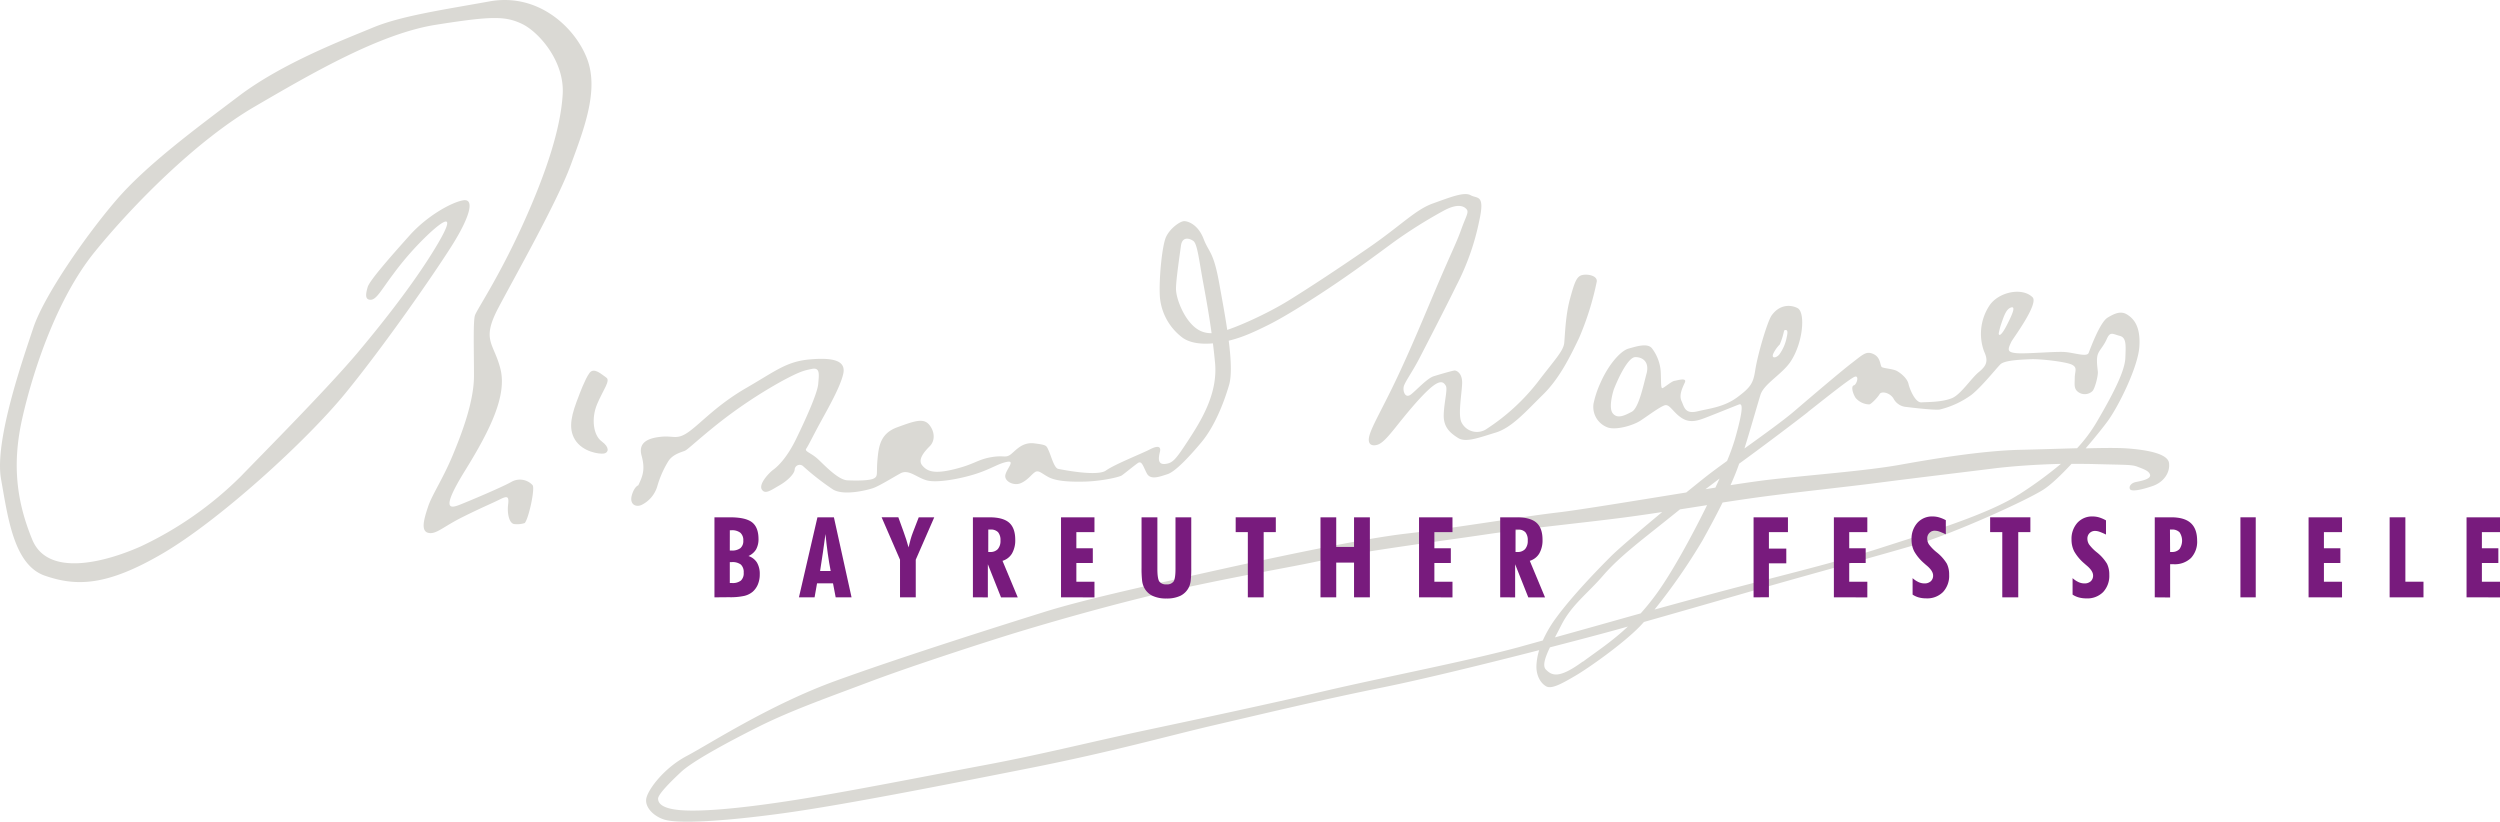 <svg xmlns="http://www.w3.org/2000/svg" width="759.32" height="249.57" viewBox="0 0 759.32 249.57"><defs><style>.cls-1{fill:#dad9d4;}.cls-2{fill:#781b7d;}</style></defs><title>bayreuther_festspiele-logo</title><g id="Ebene_2" data-name="Ebene 2"><g id="Ebene_1-2" data-name="Ebene 1"><path class="cls-1" d="M159.36,158.87c1.18-1.18,3.26-10.66,2.37-11.55a5.23,5.23,0,0,0-6.52-.89c-3.26,1.78-12.44,5.63-15.4,6.81s-6.22,2.07,1.48-10.37S154,120.07,152,112.07s-5.92-8.59-.59-18.66,17.77-32,21.92-43.24,8.59-22.8,5-32.28S163.51-2.25,148.7.42s-27,4.44-35.54,8S85.91,19.07,72.59,29.14s-28.14,21-37.32,31.69-21.92,29-25.17,38.8S-1.75,134,.32,145.54s3.85,26.06,13.33,29.32,18.66,3.26,35.84-6.81S93,134,104.87,119.48s26.66-35.84,32.28-44.72,7.11-14.51,3.55-13.92-11,4.74-16.29,10.66-12.14,13.62-12.74,15.7-.89,3.85.89,3.85,3.26-3,6.81-7.7a91.15,91.15,0,0,1,11-12.44c3.85-3.55,8.59-7.11,2.67,3S117.9,96.08,108.72,107,80.58,137,73.18,144.65A108.32,108.32,0,0,1,42.67,166C32,170.72,14.54,175.45,9.8,163.9s-6.22-22.81-3-37S17.2,90.75,28.75,76.53,59.55,42.77,77.32,32.4s38.21-22.21,55.09-24.88,21-2.67,26.06-.3,13,11.25,12.44,21.32-4.74,23.4-12.14,39.69S144.85,94,144.26,95.78s-.3,10.66-.3,18.36-3.55,17.18-6.52,24.29-6.22,11.85-7.4,15.4-2.37,7.4,0,8,4.44-1.78,10.37-4.74,8.89-4.15,11.25-5.33,3-1.18,2.67,1.48.3,5.63,1.78,5.92A7.5,7.5,0,0,0,159.36,158.87Z"/><path class="cls-1" d="M175.82,120.2c-2.08,5.31-3.46,9.7-1.15,13.39s7.39,4.39,8.77,4.16,1.85-1.85-.69-3.69-3.23-6.93-1.39-11.31,4.16-7.16,2.77-8.08-3.69-3.23-5.08-1.39S175.82,120.2,175.82,120.2Z"/><path class="cls-1" d="M193.87,147.4c1.38-2.87,2.13-4.87,1-9s2.13-5.37,6-5.75,4.75,1.12,8.5-1.62,8.5-8.12,17.38-13.25,12.13-8,19.25-8.62,11,.38,10.12,4.37-4.62,10.5-6.87,14.62-3.75,7.25-4.37,8.12,1.5,1.25,3.63,3.25,6.13,6.25,8.87,6.37,6.88.13,8.13-.62.63-1.5,1-5.62.88-8,6-9.87,7.88-2.87,9.63-.87,2,4.87.25,6.62-3.75,4.12-2.25,5.87,3.5,2.63,9.63,1.13,7-2.87,11-3.62,4.5.25,6-.75,3.5-4,7.38-3.5,3.63.63,4.38,2.25,1.63,5.25,2.88,5.5,11.88,2.38,14.5.5,11.13-5.25,13.25-6.37,3.63-1.25,3.13.75-.62,3.87,1.63,3.62,3.13-1.25,6.88-7,9.13-14.12,8.25-23.62-2.37-17.75-3.62-24.5-1.75-11.75-3-12.62-3.37-1.37-3.75,1.5-1.5,10.37-1.5,13,1.75,7.25,4.13,10.12,5.13,4.12,9.5,3,14.13-5.5,20.75-9.62,14.63-9.37,24.25-16,14.13-11.5,19.38-13.37,9.5-3.62,11.5-2.5,4.38-.37,2.63,7.62a75.27,75.27,0,0,1-7,19.87c-3.62,7.37-8.87,17.5-11.12,21.87s-4.62,7.5-4.87,8.87.5,3.63,2.25,2.25,4.88-4.87,6.88-5.5,5.88-1.75,6.38-1.75,2.38.75,2.25,4-1.25,9.25-.25,11.62a5.23,5.23,0,0,0,7.88,2,63.38,63.38,0,0,0,15.25-14c5.13-6.75,7.88-9.5,8.13-12s.38-8.37,1.75-13.37,2-6.87,3.75-7.25,4.63.25,4.38,2a87.39,87.39,0,0,1-5.37,17.12c-2.75,5.75-6,12.37-11,17.25s-9.37,10-14.37,11.5-9,3.12-11.37,1.63-4.5-3.25-4.37-7.12,1.25-7.75.63-8.75-1.5-2.12-4.87.87-7.87,8.62-10.37,11.75-4,4.75-5.37,5.25-3.37.38-2.62-2.62,4.25-8.75,8.75-18.37,7.5-17,11.75-27,6-13.37,7.38-17.25,2.38-5.25,1.75-6.12-2.5-2.25-7.37.5a147.09,147.09,0,0,0-14.87,9.37c-4.75,3.5-10.62,7.87-17.25,12.37s-15.25,10-20.75,12.75-8.87,4.12-12.87,5-9.62,1.38-13.12-1a17.27,17.27,0,0,1-7-12.37c-.37-5.12.63-15.75,1.88-18.37s4.25-4.75,5.5-4.75,4.25,1.12,5.88,5.37,3,3.75,4.75,13.5,4.75,24.87,3,30.87-4.62,12.87-8.37,17.37-8,9-10.37,9.75-5.12,1.87-6.25-.25-1.5-4-2.75-3.12-4.12,3.25-4.87,3.75-6.12,1.75-11.37,1.87-8.75-.25-10.87-1.37-3-2.25-4.12-1.5-2.25,2.5-4.37,3.37-5-.62-4.62-2.5,3.13-4.5.5-4-4.75,2.12-9.37,3.62-11.87,2.87-15,2-5.5-3.5-8-2.12-6.5,3.87-8.37,4.5-8.87,2.37-12.12.38a78.31,78.31,0,0,1-9.12-7.12,1.53,1.53,0,0,0-2.5,1c0,1.25-2,3.37-4.62,4.87s-4.37,2.87-5.37,1.25,2.13-5,3.5-6,4.13-3.62,6.88-9.25,6.5-13.87,6.75-16.75.63-5.12-1.87-4.62-3.62.75-9,3.62a144,144,0,0,0-19.87,13.25c-6.37,5.12-8.87,7.62-9.75,8s-3.62,1-5,3.12a30.55,30.55,0,0,0-3.37,7.62,9.19,9.19,0,0,1-4.87,5.75c-1.87.75-3.62-.37-2.87-3S193.87,147.4,193.87,147.4Z"/><path class="cls-1" d="M658.79,140.62c-.39-2.87-6.79-4-12.93-4.44-2.78-.18-7.25-.14-12.39,0,2.87-3.33,5.35-6.44,6.65-8.21,3.27-4.44,9.27-16.46,9.67-22.73s-1.83-8.49-3.66-9.67-3.66-.52-6,.91-5.23,9.41-5.75,10.71-4.18,0-7.05-.26-11.79.6-14.79.34-2.8-1.05-1.62-3.5c.42-.88,8.42-11.54,6.41-13.5-3.25-3.16-10.42-1.52-13.1,2.56a15.57,15.57,0,0,0-1.6,13.93c1.46,3.08.54,4.49-1.68,6.31s-5.45,6.8-8.08,7.86c-3.13,1.27-7.46,1.15-9.29,1.28s-3.53-3.92-3.92-5.62-2.35-3.27-3.53-3.92-4-.78-4.57-1.18-.26-2.87-2.48-3.92-3.13,0-6.53,2.61-12.15,10.06-17.64,14.76c-3.12,2.67-9.26,7.11-15.07,11.28,1.76-5.62,3.55-12,4.84-16.23,1-3.34,6.48-6.25,9.06-10,3.93-5.73,4.7-15.13,2.22-16.41-2.15-1.11-5.47-1.13-7.86,2.22-1.28,1.79-4.27,11.88-5,16.75-.6,3.81-1.34,5.07-5.39,8.08s-8.36,3.4-12.15,4.31-4-1.31-4.83-3.13.26-4,1-5.62-2.22-.65-3.13-.52-3.13,2.09-3.66,2.22-.39-1.83-.52-4.83a13.15,13.15,0,0,0-2.61-7.18c-1.31-1.83-4.83-.65-7.18,0s-6,4.7-8.49,10.32A30,30,0,0,0,484,122.6a6.64,6.64,0,0,0,4.18,7.18c2.48,1,7.84-.52,10.19-2.09s5.62-4,7.18-4.57,2.61,2.22,5.36,3.92,5.36.52,8.36-.65,7.84-3.14,8.88-3.53,1.57.78-1.18,10.45a68.09,68.09,0,0,1-2.41,6.69c-2.36,1.71-4.45,3.24-5.95,4.41s-3.76,3-6.45,5.17c-15.31,2.47-32.34,5.29-39,6.07-11.23,1.31-31,4.7-45.85,6.4s-44.15,8.1-62.31,12.15-36.05,8-47.68,11.63-43.63,13.72-63.62,21S215.43,226,208.64,229.58s-11.5,9.8-12.28,12.67,2.34,5.9,5.79,6.79c4.24,1.1,17.07.52,35.49-2s49.25-8.62,75-13.72,42.06-9.8,56.17-13.07,31.35-7.45,51.34-11.5c12.11-2.45,31.47-7.21,47.34-11.28a18.61,18.61,0,0,0-.83,4.61c-.13,3.13,1.31,5.49,3,6.4s5-1,8.88-3.27,14.24-9.54,19.46-14.89c.41-.42.85-.9,1.31-1.41,11.24-3.18,25.88-7.4,36.57-10.48,13.59-3.92,35.27-9.8,46.24-13.06s32.79-13.06,38.41-16.59c2.31-1.45,5.49-4.5,8.65-7.89,2.4,0,4.72,0,6.89.06,9.41.26,11.36.13,13.06.78s3.79,1.31,3.92,2.61-3.27,1.83-4.44,2.09-2.09,1.18-1.7,2.09,3.53.26,6.92-.91S659.18,143.49,658.79,140.62ZM538.56,107.49a10,10,0,0,1,2-2.86c1.31-3.06,1.15-4.39,1.58-4.39s1.09-.18.55,2.11a12.92,12.92,0,0,1-2.29,5.35C539.44,108.8,538,108.91,538.56,107.49Zm-38.47,6c-1,3.82-2.4,10.49-4.48,11.58s-4.37,2.29-5.79.44.33-7.21.33-7.21c1.86-4.7,4.59-9.84,6.56-9.84S501.08,109.68,500.1,113.5Zm107-12.35a22.57,22.57,0,0,1,.76-2.84c.87-2.51,1.53-4.48,3-4.92s.33,2.19-1.42,5.57S607,102,607.08,101.16Zm-58,24c4.83-3.79,12.8-10.19,14.24-10.71s.65,2.35-.26,2.61-.39,2.35.52,3.79a5.57,5.57,0,0,0,4.18,2c.65-.13,2.61-2.22,3.13-3.14s3-.52,4.18,1.31a4.77,4.77,0,0,0,4,2.61c2,.26,8.49,1,10.06.78a27.29,27.29,0,0,0,9.65-4.47c3.13-2.48,7.46-7.94,8.77-9.25s6.53-1.44,9.28-1.57,10.84.78,12.54,1.7.78,2,.78,4-.39,3.4,1.31,4.44a3.39,3.39,0,0,0,4-.39c.78-.65,1.83-4.7,1.7-6s-.52-3.79,0-5.23,1.7-2.35,2.74-4.7,1.83-1.44,3.92-.91,1.83,3,1.7,6.66-3,9.8-8.75,19.59a45.16,45.16,0,0,1-5.91,7.88c-5.58.15-11.7.36-17.21.48-11.63.26-26.52,2.74-36.71,4.57s-27.3,3.09-39.71,4.52c-2.72.32-6.8.9-11.63,1.64,1-2.21,1.85-4.31,2.5-6.17l.12-.35C534.72,136.14,545.19,128.24,549.06,125.2Zm-26.78,20.13q-.62,1.38-1.29,2.83l-3,.48C519.51,147.44,521,146.33,522.28,145.34Zm-50,48.27c.63-1.2,1.29-2.46,1.94-3.74,3.14-6.14,7.84-9.41,12.67-15s11.44-10.55,18.23-16l5.11-4.09,8.23-1.29c-4.86,9.91-10.73,20.49-15.11,26.58a73.31,73.31,0,0,1-5.06,6.3C488.7,189,480.19,191.41,472.26,193.6Zm-11.13,3.05c-15.41,4.18-39.84,8.88-58.39,13.19s-37.62,8.36-54.73,12-31.48,7.32-48.85,10.58-41.15,8-57.48,10.58-28.48,3.66-35,3.13-6.79-2.61-6.85-3.44c-.09-1.27,3.59-5,7-8.18s13.59-8.75,23.51-13.72,21.81-9.15,33.57-13.59,31-10.71,41-13.85,34.35-10.32,54.86-14.76,34.09-6.53,43.63-8.75,34.62-5.49,47.81-7.45,32.27-3.79,44.54-5.49q4.57-.63,9.06-1.32c-6.57,5.46-13.25,11.14-15.58,13.47-4.31,4.31-11.63,11.89-16.46,18.42a37.48,37.48,0,0,0-4.23,7.12Zm19.6,4.31c-7.32,5.36-9.41,4.31-11.23,2.48-1.11-1.11-.3-3.6,1.21-6.76,8.91-2.3,16.4-4.29,20.35-5.39l3.32-.93C489.73,194.73,485.23,197.68,480.74,201Zm132.33-50.68c-9,5.88-27.69,11.63-42.72,16.46s-31.74,8.62-54.34,14.76c-4.75,1.29-9.24,2.52-13.52,3.7a180.17,180.17,0,0,0,14.57-21c2-3.61,4.17-7.61,6.1-11.51q4.32-.67,8.66-1.29c12-1.7,28.61-3.4,38.54-4.7s25.34-3.13,34.75-4.31c6.26-.78,13.74-1.27,20.81-1.44A124.44,124.44,0,0,1,613.07,150.29Z"/><path class="cls-2" d="M217,181.43V157.12h4.69q4.73,0,6.69,1.49t2,5a6.46,6.46,0,0,1-.74,3.27,5.21,5.21,0,0,1-2.31,2,4.84,4.84,0,0,1,2.59,2,6.73,6.73,0,0,1,.84,3.57,7.84,7.84,0,0,1-.55,3,6.07,6.07,0,0,1-1.59,2.27A6.15,6.15,0,0,1,226,181a19.66,19.66,0,0,1-4.61.39Zm4.66-14.22h.51a4.15,4.15,0,0,0,2.72-.73,2.81,2.81,0,0,0,.87-2.27,3,3,0,0,0-.88-2.39,4.09,4.09,0,0,0-2.73-.77h-.48Zm0,9.87.34,0,.34,0a4,4,0,0,0,2.7-.75,3,3,0,0,0,.84-2.37,3.16,3.16,0,0,0-.85-2.48,4.2,4.2,0,0,0-2.79-.75h-.58Z"/><path class="cls-2" d="M242.66,181.43l5.62-24.31h5l5.36,24.31h-4.82l-.81-4.25h-4.85l-.75,4.25Zm6.43-8h3.21q-.5-2.55-.89-5.34t-.69-5.89q-.36,2.73-.77,5.54T249.09,173.4Z"/><path class="cls-2" d="M273.36,181.43V170l-5.59-12.89h5.08l1.59,4.4q.45,1.18.81,2.36t.7,2.39q.3-1.35.64-2.51t.71-2.1l1.75-4.53h4.71L278.14,170v11.42Z"/><path class="cls-2" d="M295.5,181.43V157.12h5q4.14,0,6,1.63t1.86,5.21a8,8,0,0,1-1,4.17,5.06,5.06,0,0,1-2.87,2.21l4.63,11.1h-5.08l-4-10.06v10.06Zm4.66-13.78.27,0,.27,0a3,3,0,0,0,2.37-.88,3.75,3.75,0,0,0,.8-2.59,3.69,3.69,0,0,0-.73-2.54,3,3,0,0,0-2.34-.8h-.38l-.25,0Z"/><path class="cls-2" d="M322.26,181.43V157.12h10.16v4.5h-5.5v4.91h5V171h-5v5.69h5.5v4.75Z"/><path class="cls-2" d="M361.82,157.12v15.29a32.49,32.49,0,0,1-.17,4,6.39,6.39,0,0,1-.55,1.94,5.65,5.65,0,0,1-2.54,2.59,9.49,9.49,0,0,1-4.28.84,9.6,9.6,0,0,1-4.29-.84,5.55,5.55,0,0,1-2.54-2.59,6.27,6.27,0,0,1-.56-2,32.32,32.32,0,0,1-.17-3.94V157.12h4.81v15.67q0,3,.6,3.84a2.45,2.45,0,0,0,2.15.86,2.42,2.42,0,0,0,2.16-.87q.59-.88.59-3.83V157.12Z"/><path class="cls-2" d="M379,181.43V161.62h-3.69v-4.5H387.5v4.5h-3.69v19.81Z"/><path class="cls-2" d="M401.07,181.43V157.12h4.78v9h5.41v-9h4.81v24.31h-4.81V170.87h-5.41v10.56Z"/><path class="cls-2" d="M431,181.43V157.12h10.16v4.5h-5.5v4.91h5V171h-5v5.69h5.5v4.75Z"/><path class="cls-2" d="M455.65,181.43V157.12h5q4.14,0,6,1.63t1.86,5.21a8,8,0,0,1-1,4.17,5.07,5.07,0,0,1-2.87,2.21l4.63,11.1h-5.08l-4-10.06v10.06Zm4.66-13.78.27,0,.27,0a3,3,0,0,0,2.37-.88,3.75,3.75,0,0,0,.8-2.59,3.7,3.7,0,0,0-.73-2.54,3,3,0,0,0-2.34-.8h-.38l-.25,0Z"/><path class="cls-2" d="M532.61,181.43V157.12h10.44v4.5h-5.78v5h5.28v4.47h-5.28v10.31Z"/><path class="cls-2" d="M557,181.43V157.12h10.16v4.5h-5.5v4.91h5V171h-5v5.69h5.5v4.75Z"/><path class="cls-2" d="M580.91,180.6v-5a7.43,7.43,0,0,0,1.8,1.2,4.28,4.28,0,0,0,1.78.4,2.76,2.76,0,0,0,1.94-.65,2.28,2.28,0,0,0,.71-1.76q0-1.38-1.92-3-.54-.45-.8-.7a13.77,13.77,0,0,1-3-3.59,7.72,7.72,0,0,1-.83-3.61,7.27,7.27,0,0,1,1.77-5.09,6,6,0,0,1,4.62-1.94,7.06,7.06,0,0,1,2,.29A10.17,10.17,0,0,1,591,158v4.3a17.83,17.83,0,0,0-2-.86,4,4,0,0,0-1.26-.24,2.27,2.27,0,0,0-2.38,2.39,3.25,3.25,0,0,0,.5,1.74,12.87,12.87,0,0,0,2.34,2.4,13,13,0,0,1,3.12,3.49,7.46,7.46,0,0,1,.69,3.36,7.2,7.2,0,0,1-1.87,5.24,6.75,6.75,0,0,1-5.08,1.92,8.57,8.57,0,0,1-2.26-.28A6.54,6.54,0,0,1,580.91,180.6Z"/><path class="cls-2" d="M608.15,181.43V161.62h-3.69v-4.5h12.22v4.5H613v19.81Z"/><path class="cls-2" d="M629.5,180.6v-5a7.43,7.43,0,0,0,1.8,1.2,4.28,4.28,0,0,0,1.78.4,2.75,2.75,0,0,0,1.94-.65,2.28,2.28,0,0,0,.71-1.76q0-1.38-1.92-3-.53-.45-.8-.7a13.77,13.77,0,0,1-3-3.59,7.72,7.72,0,0,1-.83-3.61,7.28,7.28,0,0,1,1.77-5.09,6,6,0,0,1,4.62-1.94,7.05,7.05,0,0,1,2,.29,10.18,10.18,0,0,1,2.08.91v4.3a17.66,17.66,0,0,0-2-.86,4,4,0,0,0-1.26-.24A2.27,2.27,0,0,0,634,163.6a3.25,3.25,0,0,0,.5,1.74,12.91,12.91,0,0,0,2.34,2.4,13,13,0,0,1,3.12,3.49,7.46,7.46,0,0,1,.69,3.36,7.2,7.2,0,0,1-1.87,5.24,6.75,6.75,0,0,1-5.08,1.92,8.58,8.58,0,0,1-2.26-.28A6.53,6.53,0,0,1,629.5,180.6Z"/><path class="cls-2" d="M654.46,181.43V157.12h5q4,0,5.93,1.74t1.94,5.32a7.21,7.21,0,0,1-1.87,5.3,7.06,7.06,0,0,1-5.25,1.89h-.66l-.42,0,0,10.1Zm4.66-13.78.26,0,.26,0a3,3,0,0,0,2.34-.89,4.56,4.56,0,0,0,0-5.1,3.1,3.1,0,0,0-2.38-.82l-.26,0-.26,0Z"/><path class="cls-2" d="M680.48,181.43V157.12h4.65v24.31Z"/><path class="cls-2" d="M701.18,181.43V157.12h10.16v4.5h-5.5v4.91h5V171h-5v5.69h5.5v4.75Z"/><path class="cls-2" d="M725.8,181.43V157.12h4.78v19.56h5.5v4.75Z"/><path class="cls-2" d="M749.16,181.43V157.12h10.16v4.5h-5.5v4.91h5V171h-5v5.69h5.5v4.75Z"/></g></g></svg>